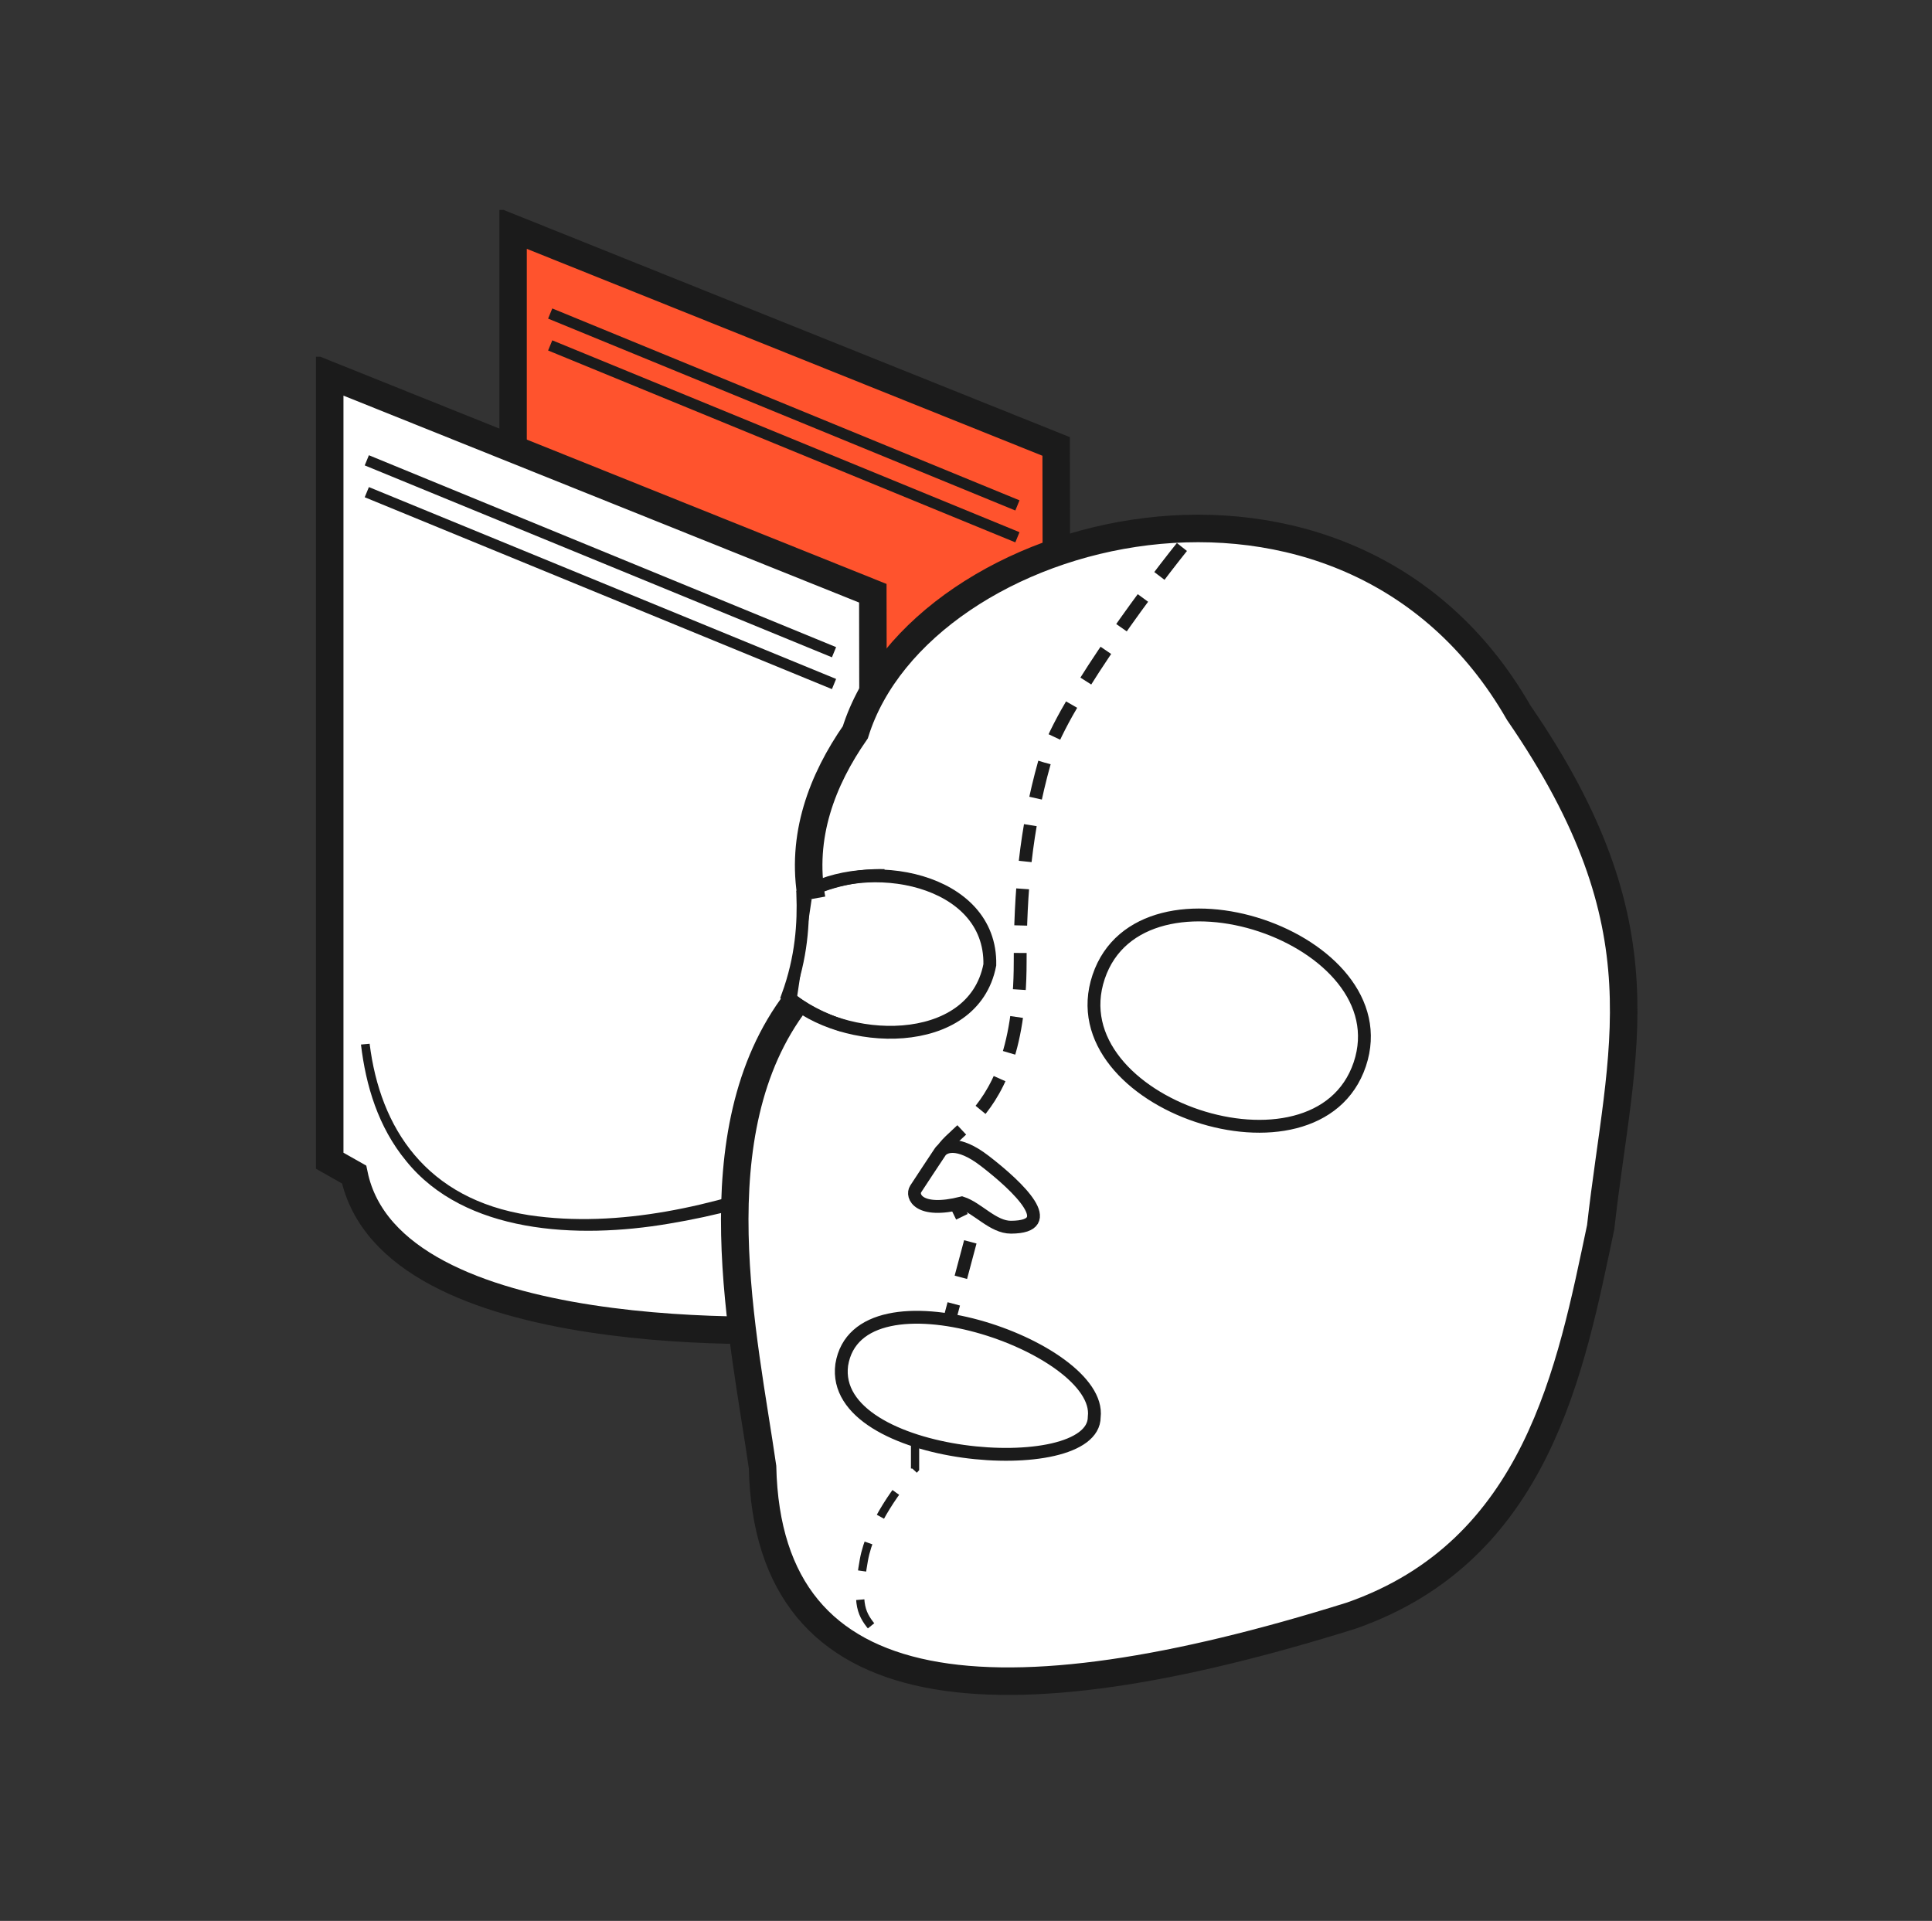 <svg width="177" height="176" viewBox="0 0 177 176" fill="none" xmlns="http://www.w3.org/2000/svg">
<rect x="0" y="0" width="177" height="176" fill="#333333" stroke="none"/>
<g clip-path="url(#clip0_1408_9025)">
<path d="M96.76 40.906L47.004 20.938V92.902L49.238 94.165C52.59 110.254 88.83 108.597 93.475 108.208L96.871 109.325L96.76 40.909V40.906Z" fill="#FF532D" stroke="#1B1B1B" stroke-width="2.518"/>
<path d="M50.406 31.648L93.21 49.227" stroke="#1B1B1B" stroke-width="1.007" stroke-miterlimit="10"/>
<path d="M50.406 28.727L93.21 46.308" stroke="#1B1B1B" stroke-width="1.007" stroke-miterlimit="10"/>
<path d="M50.669 82.18C51.623 89.92 55.85 96.42 65.257 97.886C73.526 99.129 82.377 96.986 89.959 94.15L90.539 95.354C86.557 96.829 82.367 97.962 78.094 98.667C69.668 100.104 59.373 99.567 54.018 92.927C51.446 89.809 50.32 86.006 49.875 82.255L50.672 82.183L50.669 82.18Z" fill="#1B1B1B"/>
</g>
<g clip-path="url(#clip1_1408_9025)">
<path d="M79.963 54.355L30.207 34.387V106.351L32.441 107.614C35.793 123.704 72.033 122.046 76.678 121.657L80.074 122.775L79.963 54.358V54.355Z" fill="white" stroke="#1B1B1B" stroke-width="2.518"/>
<path d="M33.605 45.094L76.409 62.673" stroke="#1B1B1B" stroke-width="1.007" stroke-miterlimit="10"/>
<path d="M33.605 42.176L76.409 59.758" stroke="#1B1B1B" stroke-width="1.007" stroke-miterlimit="10"/>
<path d="M33.864 95.629C34.819 103.369 39.045 109.869 48.452 111.335C56.721 112.578 65.573 110.435 73.155 107.599L73.734 108.804C69.752 110.278 65.562 111.411 61.289 112.116C52.863 113.553 42.568 113.016 37.213 106.377C34.641 103.259 33.516 99.455 33.07 95.704L33.867 95.632L33.864 95.629Z" fill="#1B1B1B"/>
</g>
<path d="M72.977 91.693C74.28 88.13 74.453 84.966 74.361 82.367" stroke="#1B1B1B" stroke-width="2.461" stroke-miterlimit="10"/>
<path d="M74.362 82.371C73.323 76.613 75.337 71.442 78.36 67.094C84.323 48.012 123.328 37.734 139.134 65.296C152.748 85.094 148.492 95.947 146.644 112.451C143.907 125.409 140.853 142.069 123.791 148.031C91.596 158.105 70.37 156.738 69.859 134.401C68.167 122.605 63.76 103.712 72.972 91.691" fill="white" stroke="#1B1B1B" stroke-width="2.521" stroke-miterlimit="10"/>
<path d="M77.257 93.99C75.458 93.419 73.567 92.483 72.144 91.272C73.448 87.71 73.621 84.546 73.529 81.947C75.802 80.714 78.706 80.123 81.017 80.198" stroke="#1B1B1B" stroke-width="1.13" stroke-miterlimit="10"/>
<path d="M72.144 91.269C77.149 95.903 89.163 96.306 90.682 88.401C90.849 80.432 79.428 78.36 73.529 81.949" stroke="#1B1B1B" stroke-width="1.177" stroke-miterlimit="10"/>
<path d="M124.576 97.516C128.466 85.898 104.557 77.886 100.651 89.509C96.751 101.132 120.66 109.139 124.576 97.516Z" stroke="#1B1B1B" stroke-width="1.177" stroke-miterlimit="10"/>
<path d="M100.249 129.827C101.03 123.392 78.624 115.675 77.115 125.049C75.941 133.89 100.249 135.747 100.249 129.827Z" stroke="#1B1B1B" stroke-width="1.177" stroke-miterlimit="10"/>
<path d="M108.281 50.117C104.659 54.644 97.069 64.931 95.686 69.869C93.957 76.041 93.463 81.701 93.463 88.139C93.463 104.966 84.264 103.205 86.244 107.606L89.018 113.323L87.043 120.73" stroke="#1B1B1B" stroke-width="1.177" stroke-dasharray="3.36 2.52"/>
<path d="M83.833 132.086V134.555C82.516 135.954 79.734 139.592 79.141 142.949C78.4 147.147 78.894 147.887 80.129 149.369" stroke="#1B1B1B" stroke-width="0.754" stroke-dasharray="2.64 2.64"/>
<path d="M90.219 106.368C87.724 104.446 86.444 105.033 86.115 105.567C85.587 106.361 84.401 108.147 83.887 108.943C83.478 109.576 84.113 111.229 88.122 110.218C89.577 110.689 90.986 112.449 92.621 112.441C97.11 112.421 93.338 108.77 90.219 106.368Z" fill="white" stroke="#1B1B1B" stroke-width="1.177" stroke-linecap="round"/>
<defs>
<clipPath id="clip0_1408_9025">
<rect width="52.382" height="91.668" fill="white" transform="translate(45.754 19.234)"/>
</clipPath>
<clipPath id="clip1_1408_9025">
<rect width="52.382" height="91.668" fill="white" transform="translate(28.945 32.684)"/>
</clipPath>
</defs>
</svg>

